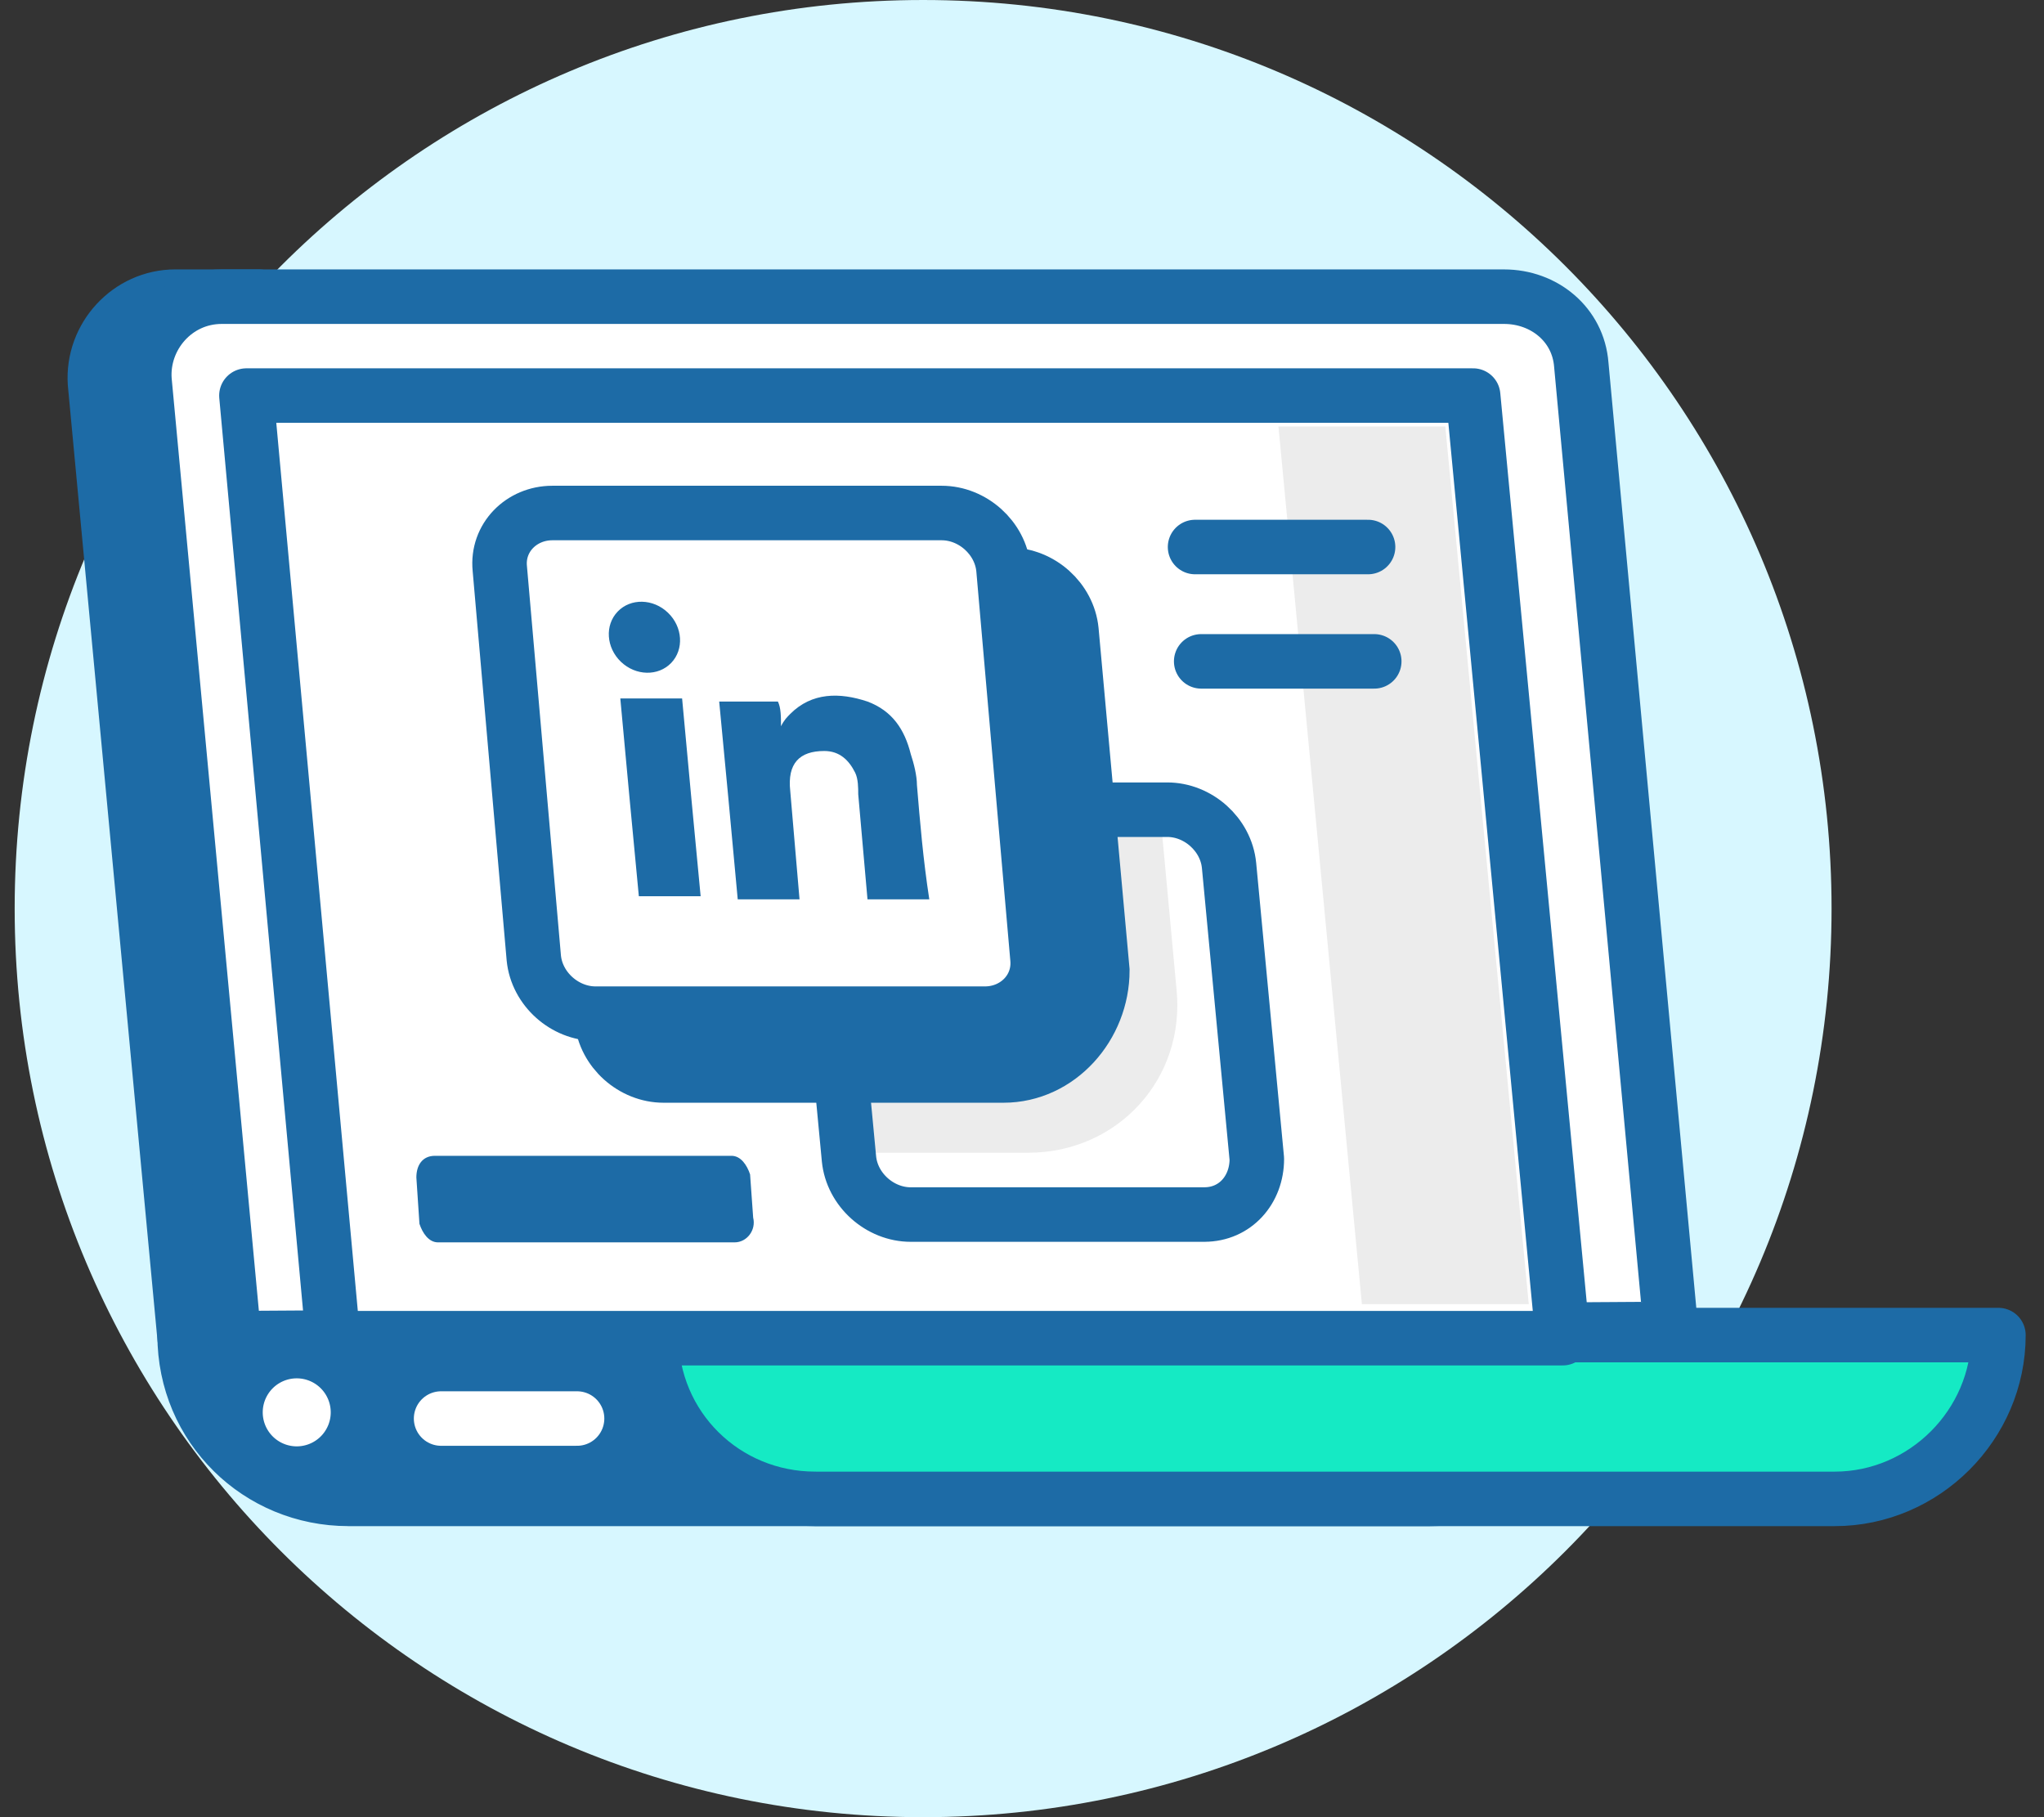 <svg width="90" height="80" viewBox="0 0 90 80" fill="none" xmlns="http://www.w3.org/2000/svg">
    <rect x="0" y="0" width="90" height="80" fill="#333333" stroke="none"/>
    <g clip-path="url(#io3hbahdja)">
        <path d="M40.646 80c22.092 0 40-17.909 40-40s-17.908-40-40-40c-22.091 0-40 17.909-40 40s17.909 40 40 40z" fill="#D7F7FF"/>
        <path d="M15.748 58.912H8.13L4.183 16.87c-.136-2.04 1.497-3.81 3.538-3.81h3.673l4.354 45.85z" fill="#1D6BA6" stroke="#1D6BA6" stroke-width="2.4" stroke-miterlimit="10" stroke-linejoin="round"/>
        <path d="M15.34 65.987h47.62c3.945 0 7.21-3.266 7.21-7.211H8.13c0 4.081 3.264 7.21 7.21 7.21z" fill="#1D6BA6" stroke="#1D6BA6" stroke-width="2.4" stroke-miterlimit="10" stroke-linejoin="round"/>
        <path d="M35.884 65.987h44.898c3.946 0 7.211-3.266 7.211-7.211h-59.32c0 4.081 3.266 7.21 7.211 7.21z" fill="#15EAC4" stroke="#1D6BA6" stroke-width="2.4" stroke-miterlimit="10" stroke-linejoin="round"/>
        <path d="m10.306 58.912 63.265-.408-3.945-42.45c-.136-1.768-1.633-2.993-3.401-2.993H9.762c-2.04 0-3.537 1.77-3.401 3.674l3.945 42.177z" fill="#fff" stroke="#1D6BA6" stroke-width="2.4" stroke-miterlimit="10" stroke-linejoin="round"/>
        <path d="M14.66 58.912h54.15l-3.946-41.497H10.85l3.81 41.497z" fill="#fff" stroke="#1D6BA6" stroke-width="2.4" stroke-miterlimit="10" stroke-linejoin="round"/>
        <path d="M13.027 63.674a1.497 1.497 0 1 0 0-2.993 1.497 1.497 0 0 0 0 2.993z" fill="#fff"/>
        <path d="M25.409 62.45h-5.987" stroke="#fff" stroke-width="2.4" stroke-miterlimit="10" stroke-linecap="round"/>
        <path d="M56.292 18.776h7.347l3.674 38.64h-7.347l-3.674-38.64z" fill="#ECECEC"/>
        <path d="M53.708 54.014H40.783c-1.361 0-2.586-1.089-2.722-2.45L36.837 38.64c-.136-1.36.952-2.45 2.313-2.45h12.925c1.36 0 2.585 1.09 2.721 2.45l1.225 12.925c0 1.36-.953 2.449-2.313 2.449z" fill="#fff"/>
        <path d="M39.694 36.19c-1.36 0-2.994 1.77-2.857 3.13l1.088 11.428h7.347c3.946 0 6.939-3.265 6.53-7.21l-.68-7.347H39.694z" fill="#ECECEC"/>
        <path d="M53.028 53.47H40.102c-1.36 0-2.585-1.089-2.72-2.45l-1.225-12.924c-.136-1.361.952-2.45 2.313-2.45h12.925c1.36 0 2.585 1.089 2.721 2.45L55.34 51.02c0 1.36-.952 2.449-2.313 2.449z" stroke="#1D6BA6" stroke-width="2.4" stroke-miterlimit="10" stroke-linejoin="round"/>
        <path d="M44.184 47.347H29.218c-1.361 0-2.586-1.088-2.722-2.449L25 27.755c-.136-1.36.952-2.449 2.313-2.449h17.143c1.36 0 2.585 1.089 2.72 2.45l1.361 14.965c0 2.45-1.905 4.626-4.353 4.626z" fill="#1D6BA6" stroke="#1D6BA6" stroke-width="2.4" stroke-miterlimit="10"/>
        <path d="M43.367 44.626H26.224c-1.36 0-2.585-1.088-2.72-2.449l-1.497-17.143c-.136-1.36.952-2.449 2.313-2.449h17.142c1.361 0 2.585 1.089 2.721 2.45l1.497 17.142c.136 1.36-.952 2.449-2.313 2.449z" fill="#fff"/>
        <path d="M43.367 44.626H26.224c-1.36 0-2.585-1.088-2.72-2.449l-1.497-17.143c-.136-1.36.952-2.449 2.313-2.449h17.142c1.361 0 2.585 1.089 2.721 2.45l1.497 17.142c.136 1.36-.952 2.449-2.313 2.449z" stroke="#1D6BA6" stroke-width="2.4" stroke-miterlimit="10" stroke-linejoin="round"/>
        <path d="M40.374 34.558c0-.408-.136-.952-.272-1.36-.272-1.089-.816-1.905-1.905-2.313-1.224-.409-2.449-.409-3.401.544-.136.136-.272.272-.408.544 0-.408 0-.816-.136-1.088h-2.585c.272 2.857.544 5.714.816 8.707h2.721c-.136-1.633-.272-3.13-.408-4.762-.136-1.224.408-1.768 1.497-1.768.68 0 1.088.408 1.36.952.136.272.136.68.136.952.136 1.497.272 3.13.408 4.626h2.721c-.272-1.768-.408-3.401-.544-5.034zM28.13 39.456h2.72c-.272-2.857-.544-5.714-.816-8.707h-2.721c.272 2.993.544 5.85.816 8.707zM29.555 29.183c.571-.597.506-1.587-.145-2.21-.651-.624-1.643-.645-2.214-.048-.572.597-.507 1.586.144 2.21.652.623 1.643.645 2.215.048zM32.347 54.694H19.285c-.408 0-.68-.408-.816-.816l-.136-2.041c0-.544.272-.953.816-.953h13.062c.408 0 .68.409.816.817l.136 1.905c.136.544-.272 1.088-.816 1.088z" fill="#1D6BA6"/>
        <path d="M52.62 24.082h7.618M52.89 29.116h7.62" stroke="#1D6BA6" stroke-width="2.4" stroke-miterlimit="10" stroke-linecap="round" stroke-linejoin="round"/>
    </g>
    <defs>
        <clipPath id="io3hbahdja">
            <path fill="#fff" transform="translate(.646)" d="M0 0h88.707v80H0z"/>
        </clipPath>
    </defs>
</svg>
